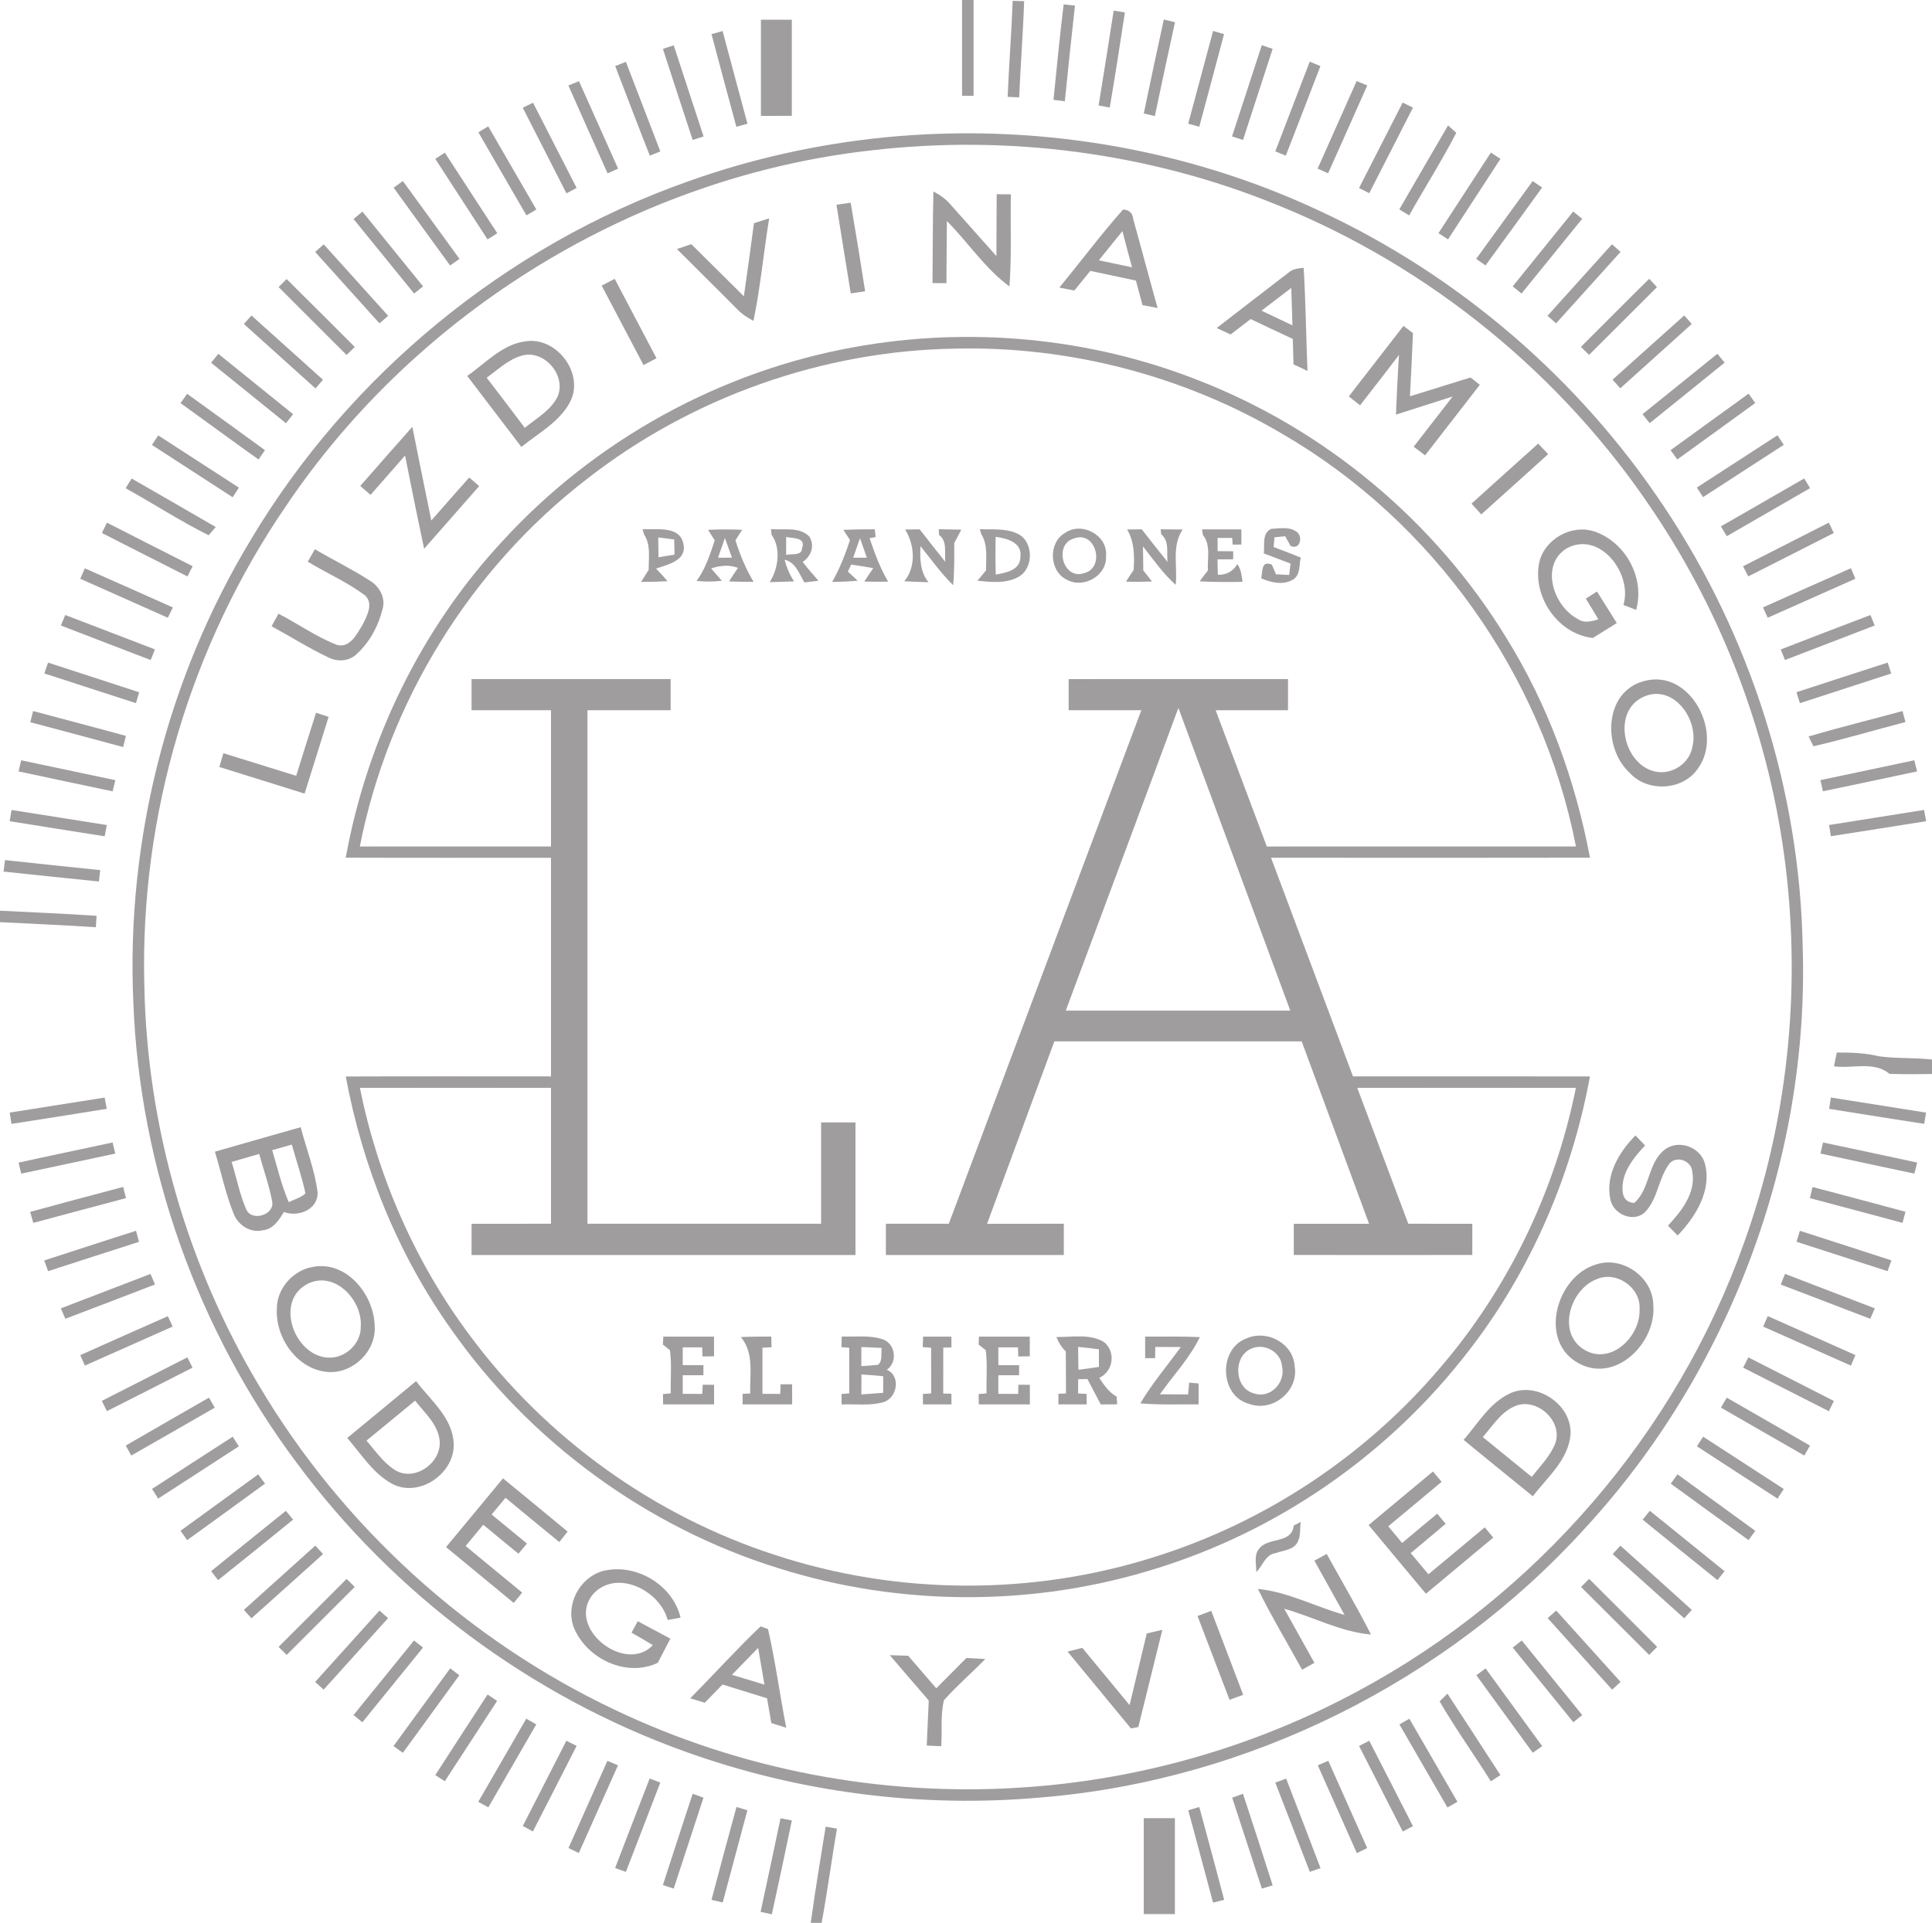 <?xml version="1.0" encoding="UTF-8" ?>
<!DOCTYPE svg PUBLIC "-//W3C//DTD SVG 1.1//EN" "http://www.w3.org/Graphics/SVG/1.1/DTD/svg11.dtd">
<svg width="447pt" height="445pt" viewBox="0 0 447 445" version="1.1" xmlns="http://www.w3.org/2000/svg">
<g id="#9f9d9dff">
<path fill="#9f9d9d" opacity="1.00" d=" M 222.59 0.00 L 225.25 0.00 C 225.25 7.39 225.25 14.78 225.25 22.17 C 224.59 22.17 223.25 22.16 222.59 22.16 C 222.59 14.77 222.59 7.39 222.59 0.00 Z" />
<path fill="#9f9d9d" opacity="1.00" d=" M 234.30 0.19 C 234.97 0.21 236.29 0.25 236.95 0.27 C 236.70 7.70 236.11 15.11 235.80 22.54 C 235.13 22.51 233.80 22.44 233.14 22.41 C 233.44 15.00 234.03 7.60 234.30 0.19 Z" />
<path fill="#9f9d9d" opacity="1.00" d=" M 246.09 1.01 C 246.75 1.08 248.05 1.23 248.71 1.30 C 247.88 8.67 247.11 16.05 246.37 23.43 C 245.49 23.32 244.62 23.22 243.74 23.11 C 244.49 15.74 245.20 8.37 246.09 1.01 Z" />
<path fill="#9f9d9d" opacity="1.00" d=" M 257.67 2.45 C 258.32 2.56 259.62 2.78 260.26 2.89 C 259.13 10.23 258.01 17.57 256.76 24.89 C 256.11 24.77 254.83 24.53 254.18 24.41 C 255.38 17.09 256.53 9.77 257.67 2.45 Z" />
<path fill="#9f9d9d" opacity="1.00" d=" M 176.05 4.56 C 178.43 4.56 180.82 4.56 183.20 4.56 C 183.21 11.98 183.21 19.40 183.20 26.81 C 180.81 26.81 178.43 26.82 176.05 26.82 C 176.05 19.40 176.05 11.98 176.05 4.56 Z" />
<path fill="#9f9d9d" opacity="1.00" d=" M 269.27 4.52 C 269.91 4.68 271.20 4.99 271.85 5.14 C 270.25 12.37 268.74 19.62 267.19 26.86 C 266.55 26.71 265.27 26.41 264.63 26.26 C 266.15 19.01 267.67 11.76 269.27 4.52 Z" />
<path fill="#9f9d9d" opacity="1.00" d=" M 164.62 7.91 C 165.48 7.67 166.33 7.42 167.18 7.18 C 169.10 14.33 171.00 21.49 172.94 28.63 C 172.30 28.81 171.01 29.16 170.37 29.34 C 168.43 22.20 166.52 15.06 164.62 7.91 Z" />
<path fill="#9f9d9d" opacity="1.00" d=" M 280.67 7.16 C 281.31 7.35 282.57 7.72 283.20 7.90 C 281.33 15.05 279.37 22.18 277.47 29.33 C 276.83 29.16 275.55 28.81 274.91 28.63 C 276.84 21.48 278.75 14.32 280.67 7.16 Z" />
<path fill="#9f9d9d" opacity="1.00" d=" M 153.38 11.32 C 154.01 11.11 155.26 10.70 155.88 10.49 C 158.19 17.51 160.46 24.55 162.78 31.57 C 162.15 31.78 160.89 32.19 160.26 32.39 C 157.94 25.37 155.66 18.34 153.38 11.32 Z" />
<path fill="#9f9d9d" opacity="1.00" d=" M 285.05 31.57 C 287.37 24.54 289.63 17.49 291.94 10.46 C 292.57 10.67 293.82 11.10 294.45 11.31 C 292.18 18.34 289.88 25.36 287.59 32.39 C 286.95 32.18 285.69 31.77 285.05 31.57 Z" />
<path fill="#9f9d9d" opacity="1.00" d=" M 142.34 15.29 C 142.96 15.05 144.19 14.56 144.81 14.31 C 147.47 21.22 150.11 28.14 152.78 35.04 C 151.97 35.37 151.16 35.69 150.35 36.02 C 147.63 29.13 145.00 22.20 142.34 15.29 Z" />
<path fill="#9f9d9d" opacity="1.00" d=" M 303.03 14.27 C 303.65 14.53 304.88 15.04 305.50 15.29 C 302.83 22.20 300.20 29.12 297.49 36.02 C 296.68 35.69 295.87 35.36 295.06 35.03 C 297.73 28.11 300.37 21.19 303.03 14.27 Z" />
<path fill="#9f9d9d" opacity="1.00" d=" M 131.51 19.79 C 132.12 19.53 133.34 19.03 133.95 18.78 C 136.98 25.52 139.98 32.28 143.01 39.03 C 142.19 39.39 141.38 39.75 140.57 40.11 C 137.54 33.34 134.50 26.57 131.51 19.79 Z" />
<path fill="#9f9d9d" opacity="1.00" d=" M 313.88 18.76 C 314.50 19.01 315.72 19.52 316.34 19.77 C 313.35 26.56 310.29 33.32 307.28 40.10 C 306.47 39.74 305.66 39.38 304.86 39.02 C 307.86 32.26 310.88 25.51 313.88 18.76 Z" />
<path fill="#9f9d9d" opacity="1.00" d=" M 120.95 24.92 C 121.74 24.54 122.53 24.16 123.33 23.78 C 126.68 30.35 130.06 36.91 133.41 43.49 C 132.62 43.90 131.84 44.32 131.05 44.74 C 127.67 38.14 124.32 31.53 120.95 24.92 Z" />
<path fill="#9f9d9d" opacity="1.00" d=" M 324.53 23.74 C 325.12 24.04 326.32 24.62 326.91 24.91 C 323.53 31.51 320.18 38.11 316.80 44.71 C 316.21 44.41 315.03 43.81 314.44 43.51 C 317.79 36.91 321.15 30.33 324.53 23.74 Z" />
<path fill="#9f9d9d" opacity="1.00" d=" M 110.68 30.61 C 111.25 30.27 112.39 29.59 112.96 29.25 C 116.67 35.66 120.38 42.07 124.09 48.48 C 123.52 48.83 122.37 49.51 121.80 49.85 C 118.10 43.44 114.37 37.04 110.68 30.61 Z" />
<path fill="#9f9d9d" opacity="1.00" d=" M 323.76 48.45 C 327.52 41.98 331.25 35.49 335.03 29.03 C 335.51 29.46 336.47 30.31 336.94 30.74 C 333.57 37.24 329.62 43.45 326.03 49.85 C 325.46 49.50 324.33 48.80 323.76 48.45 Z" />
<path fill="#9f9d9d" opacity="1.00" d=" M 204.59 31.80 C 238.89 28.40 274.10 34.15 305.33 48.81 C 337.47 63.71 365.31 87.66 384.92 117.15 C 405.00 147.15 416.40 182.93 417.08 219.05 C 418.65 268.23 400.03 317.54 366.71 353.69 C 334.52 389.17 288.74 412.05 240.95 415.97 C 213.11 418.50 184.73 414.82 158.43 405.33 C 122.77 392.53 91.11 368.91 68.58 338.45 C 45.71 307.80 32.30 270.18 30.85 231.94 C 29.16 194.65 38.70 156.93 57.99 124.97 C 80.78 86.75 117.15 56.84 159.12 42.01 C 173.78 36.75 189.10 33.36 204.59 31.80 M 201.50 34.81 C 147.25 40.89 96.61 71.89 66.15 117.13 C 44.03 149.45 32.37 188.79 33.39 227.95 C 33.99 260.55 43.30 292.94 60.07 320.90 C 79.28 353.21 108.27 379.62 142.25 395.70 C 171.30 409.57 203.95 415.79 236.06 413.70 C 263.35 412.00 290.25 404.32 314.30 391.30 C 355.44 369.23 387.96 331.57 403.54 287.54 C 413.50 259.84 416.69 229.81 413.14 200.61 C 409.60 171.32 399.02 142.92 382.58 118.43 C 361.54 86.82 330.85 61.73 295.64 47.49 C 266.01 35.35 233.28 31.09 201.50 34.81 Z" />
<path fill="#9f9d9d" opacity="1.00" d=" M 100.71 36.77 C 101.26 36.41 102.37 35.69 102.92 35.33 C 106.97 41.54 111.00 47.77 115.05 53.98 C 114.49 54.33 113.36 55.04 112.80 55.40 C 108.78 49.19 104.73 42.99 100.71 36.77 Z" />
<path fill="#9f9d9d" opacity="1.00" d=" M 332.81 53.96 C 336.85 47.74 340.89 41.53 344.94 35.31 C 345.49 35.68 346.60 36.41 347.15 36.77 C 343.10 42.98 339.06 49.19 335.02 55.40 C 334.47 55.04 333.37 54.32 332.81 53.96 Z" />
<path fill="#9f9d9d" opacity="1.00" d=" M 91.08 43.44 C 91.61 43.06 92.67 42.29 93.21 41.90 C 97.56 47.91 101.96 53.89 106.31 59.91 C 105.76 60.29 104.68 61.06 104.14 61.44 C 99.79 55.44 95.41 49.46 91.08 43.44 Z" />
<path fill="#9f9d9d" opacity="1.00" d=" M 354.61 41.91 C 355.33 42.40 356.06 42.90 356.79 43.40 C 352.46 49.43 348.07 55.42 343.70 61.43 C 343.16 61.05 342.08 60.29 341.54 59.91 C 345.88 53.89 350.26 47.91 354.61 41.91 Z" />
<path fill="#9f9d9d" opacity="1.00" d=" M 215.96 44.32 C 217.40 45.07 218.77 45.99 219.83 47.24 C 223.41 51.24 226.97 55.27 230.54 59.27 C 230.54 54.49 230.58 49.72 230.60 44.95 C 231.42 44.96 233.06 44.97 233.88 44.98 C 233.74 52.08 234.09 59.20 233.55 66.28 C 227.89 62.13 223.98 56.09 219.07 51.14 C 219.03 55.94 218.99 60.74 218.97 65.53 C 218.16 65.53 216.55 65.51 215.75 65.51 C 215.82 58.44 215.79 51.38 215.96 44.32 Z" />
<path fill="#9f9d9d" opacity="1.00" d=" M 193.53 47.38 C 194.63 47.22 195.73 47.07 196.82 46.92 C 197.99 53.74 199.10 60.57 200.16 67.41 C 199.33 67.53 197.67 67.78 196.84 67.90 C 195.74 61.06 194.61 54.22 193.53 47.38 Z" />
<path fill="#9f9d9d" opacity="1.00" d=" M 81.80 50.69 C 82.49 50.11 83.17 49.54 83.85 48.97 C 88.53 54.74 93.21 60.51 97.88 66.28 C 97.37 66.70 96.33 67.52 95.81 67.93 C 91.15 62.18 86.47 56.44 81.80 50.69 Z" />
<path fill="#9f9d9d" opacity="1.00" d=" M 245.10 66.56 C 250.03 60.56 254.69 54.30 259.84 48.49 C 261.28 48.56 262.06 49.31 262.20 50.76 C 264.11 57.59 265.91 64.44 267.83 71.27 C 266.96 71.10 265.21 70.78 264.34 70.62 C 263.83 68.73 263.31 66.83 262.81 64.93 C 259.29 64.18 255.77 63.45 252.26 62.69 C 251.02 64.20 249.79 65.71 248.57 67.23 C 247.41 67.01 246.25 66.78 245.10 66.56 M 254.23 60.24 C 256.79 60.79 259.35 61.32 261.92 61.87 C 261.15 59.08 260.41 56.28 259.69 53.48 C 257.87 55.74 256.05 57.99 254.23 60.24 Z" />
<path fill="#9f9d9d" opacity="1.00" d=" M 349.99 66.27 C 354.65 60.49 359.33 54.73 363.99 48.95 C 364.51 49.37 365.54 50.22 366.06 50.64 C 361.38 56.41 356.70 62.17 352.03 67.93 C 351.34 67.38 350.66 66.82 349.99 66.27 Z" />
<path fill="#9f9d9d" opacity="1.00" d=" M 174.44 51.65 C 175.32 51.37 177.08 50.81 177.96 50.53 C 176.67 58.43 175.95 66.42 174.33 74.25 C 172.93 73.54 171.61 72.66 170.53 71.52 C 165.92 66.86 161.24 62.28 156.62 57.63 C 157.45 57.35 159.12 56.79 159.95 56.51 C 164.01 60.53 168.06 64.55 172.11 68.57 C 172.92 62.94 173.69 57.29 174.44 51.65 Z" />
<path fill="#9f9d9d" opacity="1.00" d=" M 72.92 58.31 C 73.42 57.87 74.41 56.99 74.90 56.55 C 79.87 62.06 84.84 67.58 89.81 73.09 C 89.30 73.53 88.30 74.40 87.80 74.83 C 82.85 69.31 77.86 63.84 72.92 58.31 Z" />
<path fill="#9f9d9d" opacity="1.00" d=" M 358.04 73.08 C 363.02 67.58 367.97 62.04 372.95 56.54 C 373.45 56.98 374.44 57.86 374.94 58.29 C 369.96 63.80 365.00 69.32 360.03 74.83 C 359.53 74.39 358.54 73.52 358.04 73.08 Z" />
<path fill="#9f9d9d" opacity="1.00" d=" M 298.09 63.12 C 299.05 62.21 300.37 62.13 301.62 61.97 C 302.10 69.92 302.18 77.89 302.51 85.84 C 301.70 85.46 300.08 84.70 299.27 84.32 C 299.21 82.36 299.16 80.40 299.11 78.44 C 295.85 76.92 292.60 75.39 289.36 73.84 C 287.81 75.03 286.26 76.22 284.71 77.41 C 283.64 76.91 282.57 76.41 281.51 75.91 C 287.04 71.65 292.54 67.35 298.09 63.12 M 291.86 71.90 C 294.25 73.03 296.64 74.16 299.03 75.30 C 298.93 72.41 298.84 69.52 298.76 66.63 C 296.46 68.39 294.16 70.14 291.86 71.90 Z" />
<path fill="#9f9d9d" opacity="1.00" d=" M 64.46 66.43 C 64.92 65.97 65.86 65.05 66.32 64.58 C 71.60 69.80 76.83 75.06 82.08 80.30 C 81.45 80.91 80.82 81.53 80.19 82.15 C 74.95 76.91 69.68 71.69 64.46 66.43 Z" />
<path fill="#9f9d9d" opacity="1.00" d=" M 139.21 66.10 C 140.21 65.58 141.21 65.05 142.22 64.53 C 145.44 70.65 148.66 76.78 151.89 82.91 C 150.89 83.43 149.89 83.96 148.89 84.48 C 145.67 78.35 142.44 72.23 139.21 66.10 Z" />
<path fill="#9f9d9d" opacity="1.00" d=" M 365.77 80.28 C 371.04 75.03 376.27 69.74 381.57 64.52 C 382.02 65.01 382.92 65.97 383.37 66.45 C 378.13 71.68 372.90 76.91 367.66 82.13 C 367.02 81.51 366.39 80.89 365.77 80.28 Z" />
<path fill="#9f9d9d" opacity="1.00" d=" M 373.10 87.86 C 378.63 82.92 384.14 77.94 389.67 73.01 C 390.11 73.50 390.98 74.48 391.42 74.97 C 385.90 79.94 380.38 84.90 374.87 89.87 C 374.43 89.36 373.54 88.36 373.10 87.86 Z" />
<path fill="#9f9d9d" opacity="1.00" d=" M 56.43 74.98 C 56.87 74.48 57.74 73.50 58.18 73.01 C 63.69 77.98 69.22 82.93 74.73 87.89 C 74.29 88.39 73.43 89.39 72.99 89.89 C 67.48 84.91 61.94 79.96 56.43 74.98 Z" />
<path fill="#9f9d9d" opacity="1.00" d=" M 324.72 75.42 C 325.45 75.97 326.18 76.53 326.91 77.09 C 326.71 81.96 326.49 86.84 326.21 91.71 C 330.88 90.26 335.55 88.83 340.22 87.36 C 340.76 87.79 341.84 88.63 342.38 89.06 C 338.17 94.51 333.95 99.94 329.72 105.38 C 328.84 104.71 327.96 104.05 327.08 103.38 C 330.08 99.50 333.09 95.63 336.10 91.76 C 331.73 93.17 327.35 94.54 322.98 95.95 C 323.16 91.35 323.38 86.74 323.68 82.15 C 320.71 86.05 317.69 89.93 314.67 93.80 C 313.80 93.11 312.93 92.42 312.07 91.74 C 316.28 86.30 320.50 80.86 324.72 75.42 Z" />
<path fill="#9f9d9d" opacity="1.00" d=" M 197.92 80.28 C 224.29 75.55 251.99 78.10 276.95 87.89 C 306.45 99.28 332.01 120.59 348.50 147.59 C 358.15 163.12 364.48 180.56 367.87 198.49 C 343.27 198.54 318.67 198.52 294.07 198.50 C 300.39 215.37 306.70 232.24 313.03 249.10 C 331.31 249.11 349.59 249.08 367.86 249.12 C 363.45 273.09 353.30 296.06 337.92 315.01 C 320.00 337.38 295.35 354.28 268.00 362.84 C 239.58 371.88 208.39 371.89 179.97 362.88 C 149.59 353.40 122.56 333.62 104.32 307.54 C 92.00 290.19 83.89 270.02 80.00 249.13 C 95.82 249.07 111.65 249.11 127.48 249.11 C 127.48 232.24 127.47 215.38 127.48 198.51 C 111.65 198.51 95.82 198.55 79.99 198.49 C 84.93 171.32 97.43 145.50 116.25 125.24 C 137.60 101.88 166.76 85.80 197.92 80.28 M 135.85 110.81 C 108.81 131.61 89.83 162.44 83.25 195.90 C 97.99 195.89 112.74 195.90 127.48 195.89 C 127.48 185.38 127.48 174.87 127.48 164.37 C 121.36 164.37 115.23 164.37 109.10 164.37 C 109.10 161.96 109.10 159.56 109.10 157.15 C 124.46 157.15 139.81 157.15 155.16 157.15 C 155.16 159.55 155.16 161.96 155.16 164.37 C 148.75 164.37 142.33 164.37 135.92 164.37 C 135.93 203.98 135.92 243.60 135.92 283.21 C 153.94 283.21 171.96 283.21 189.98 283.21 C 189.98 275.39 189.98 267.57 189.98 259.76 C 192.63 259.76 195.28 259.76 197.93 259.76 C 197.93 269.99 197.93 280.21 197.93 290.44 C 168.32 290.44 138.71 290.45 109.10 290.44 C 109.10 288.03 109.10 285.62 109.11 283.22 C 115.23 283.21 121.35 283.21 127.48 283.21 C 127.48 272.73 127.48 262.24 127.48 251.75 C 112.74 251.76 98.00 251.77 83.26 251.75 C 87.44 272.45 96.11 292.25 108.78 309.16 C 126.30 332.79 151.30 350.78 179.29 359.85 C 207.57 369.17 238.77 369.33 267.15 360.31 C 292.54 352.35 315.60 337.13 332.89 316.90 C 348.88 298.41 359.80 275.70 364.61 251.75 C 347.75 251.76 330.88 251.77 314.02 251.75 C 317.95 262.24 321.88 272.73 325.83 283.21 C 330.76 283.21 335.70 283.21 340.64 283.22 C 340.64 285.62 340.64 288.03 340.64 290.43 C 326.87 290.45 313.11 290.45 299.34 290.43 C 299.34 288.03 299.34 285.62 299.34 283.22 C 305.15 283.21 310.95 283.21 316.76 283.22 C 311.58 269.14 306.38 255.07 301.17 241.00 C 282.09 241.00 263.02 241.00 243.94 241.00 C 238.74 255.07 233.55 269.14 228.37 283.22 C 234.29 283.21 240.21 283.21 246.13 283.21 C 246.13 285.62 246.13 288.03 246.13 290.44 C 232.40 290.44 218.68 290.44 204.96 290.44 C 204.95 288.03 204.95 285.62 204.96 283.21 C 209.81 283.21 214.66 283.21 219.52 283.21 C 234.36 243.59 249.23 203.98 264.07 164.36 C 258.46 164.37 252.86 164.37 247.25 164.36 C 247.25 161.96 247.25 159.56 247.25 157.16 C 264.17 157.14 281.08 157.15 298.00 157.15 C 298.00 159.55 298.00 161.96 298.00 164.37 C 292.42 164.36 286.84 164.37 281.26 164.36 C 285.20 174.88 289.15 185.39 293.10 195.90 C 316.94 195.88 340.78 195.90 364.62 195.89 C 356.93 156.29 331.56 120.63 296.67 100.40 C 273.95 86.98 247.46 80.06 221.09 80.68 C 190.41 81.14 160.02 91.93 135.85 110.81 M 272.64 163.83 C 264.00 187.20 255.27 210.53 246.58 233.88 C 263.90 233.88 281.21 233.89 298.53 233.88 C 289.90 210.53 281.27 187.18 272.64 163.83 Z" />
<path fill="#9f9d9d" opacity="1.00" d=" M 108.10 87.00 C 112.45 83.99 116.39 79.47 121.94 78.95 C 128.97 78.12 135.21 86.54 131.93 92.95 C 129.51 97.64 124.59 100.21 120.63 103.43 C 116.43 97.97 112.29 92.46 108.10 87.00 M 112.60 87.41 C 115.54 91.27 118.50 95.12 121.42 99.01 C 124.08 96.83 127.35 95.04 128.97 91.87 C 131.14 87.05 126.11 81.01 120.98 82.23 C 117.73 83.06 115.26 85.50 112.60 87.41 Z" />
<path fill="#9f9d9d" opacity="1.00" d=" M 50.52 81.89 C 56.29 86.54 62.04 91.21 67.81 95.86 C 67.40 96.38 66.58 97.43 66.17 97.95 C 60.39 93.28 54.62 88.61 48.84 83.95 C 49.26 83.43 50.10 82.41 50.52 81.89 Z" />
<path fill="#9f9d9d" opacity="1.00" d=" M 380.03 95.85 C 385.80 91.19 391.56 86.53 397.34 81.88 C 397.76 82.39 398.60 83.41 399.02 83.92 C 393.24 88.59 387.47 93.28 381.68 97.93 C 381.13 97.24 380.57 96.54 380.03 95.85 Z" />
<path fill="#9f9d9d" opacity="1.00" d=" M 41.77 93.29 C 42.28 92.57 42.79 91.85 43.30 91.14 C 49.31 95.47 55.30 99.83 61.30 104.18 C 60.93 104.72 60.19 105.80 59.82 106.34 C 53.77 102.03 47.79 97.64 41.77 93.29 Z" />
<path fill="#9f9d9d" opacity="1.00" d=" M 404.57 91.11 C 405.07 91.83 405.58 92.55 406.10 93.27 C 400.09 97.62 394.09 102.00 388.07 106.33 C 387.68 105.79 386.91 104.71 386.52 104.18 C 392.54 99.83 398.53 95.44 404.57 91.11 Z" />
<path fill="#9f9d9d" opacity="1.00" d=" M 83.36 112.46 C 87.36 107.90 91.36 103.32 95.40 98.78 C 96.86 106.01 98.30 113.24 99.79 120.46 C 102.70 117.13 105.63 113.82 108.56 110.51 C 109.33 111.17 110.09 111.84 110.86 112.50 C 106.63 117.34 102.38 122.18 98.13 127.00 C 96.60 119.82 95.13 112.62 93.72 105.42 C 91.05 108.45 88.40 111.49 85.73 114.53 C 84.94 113.84 84.15 113.15 83.36 112.46 Z" />
<path fill="#9f9d9d" opacity="1.00" d=" M 35.15 102.97 C 35.64 102.24 36.13 101.50 36.62 100.77 C 42.84 104.79 49.05 108.82 55.27 112.85 C 54.91 113.41 54.19 114.53 53.83 115.08 C 47.60 111.06 41.37 107.01 35.15 102.97 Z" />
<path fill="#9f9d9d" opacity="1.00" d=" M 392.59 112.83 C 398.81 108.80 405.03 104.76 411.25 100.74 C 411.61 101.29 412.34 102.40 412.70 102.95 C 406.48 106.99 400.25 111.02 394.03 115.05 C 393.67 114.50 392.95 113.38 392.59 112.83 Z" />
<path fill="#9f9d9d" opacity="1.00" d=" M 340.46 116.55 C 345.60 111.92 350.73 107.28 355.88 102.67 C 356.65 103.48 357.42 104.29 358.19 105.10 C 353.05 109.77 347.87 114.40 342.71 119.05 C 342.14 118.43 341.02 117.17 340.46 116.55 Z" />
<path fill="#9f9d9d" opacity="1.00" d=" M 30.45 110.74 C 36.94 114.48 43.44 118.19 49.91 121.97 C 49.50 122.44 48.68 123.39 48.27 123.87 C 41.69 120.59 35.50 116.55 29.07 112.99 C 29.42 112.43 30.11 111.30 30.45 110.74 Z" />
<path fill="#9f9d9d" opacity="1.00" d=" M 398.16 121.82 C 404.58 118.13 411.00 114.41 417.43 110.73 C 417.77 111.29 418.45 112.41 418.79 112.97 C 412.37 116.69 405.94 120.38 399.52 124.09 C 399.18 123.52 398.50 122.39 398.16 121.82 Z" />
<path fill="#9f9d9d" opacity="1.00" d=" M 23.58 123.35 C 23.87 122.75 24.45 121.56 24.74 120.96 C 31.34 124.34 37.96 127.68 44.57 131.04 C 44.27 131.63 43.67 132.81 43.37 133.40 C 36.76 130.08 30.17 126.70 23.58 123.35 Z" />
<path fill="#9f9d9d" opacity="1.00" d=" M 403.28 131.05 C 409.89 127.67 416.51 124.32 423.13 120.95 C 423.51 121.75 423.89 122.55 424.28 123.35 C 417.68 126.69 411.10 130.06 404.50 133.39 C 404.20 132.81 403.59 131.63 403.28 131.05 Z" />
<path fill="#9f9d9d" opacity="1.00" d=" M 148.67 122.47 C 151.87 122.67 157.24 121.54 158.11 125.85 C 158.99 129.78 154.47 130.62 151.79 131.59 C 152.70 132.53 153.59 133.50 154.45 134.50 C 152.42 134.62 150.38 134.67 148.34 134.66 C 148.91 133.72 149.49 132.79 150.09 131.87 C 150.04 129.11 150.64 126.10 149.00 123.66 C 148.92 123.36 148.75 122.77 148.67 122.47 M 152.29 124.38 C 152.30 125.91 152.32 127.44 152.35 128.97 C 153.59 128.77 154.83 128.57 156.07 128.35 C 156.05 127.47 156.01 125.72 155.99 124.84 C 154.76 124.67 153.52 124.52 152.29 124.38 Z" />
<path fill="#9f9d9d" opacity="1.00" d=" M 226.69 122.47 C 229.58 122.59 232.66 122.22 235.36 123.48 C 239.21 125.23 239.24 131.60 235.56 133.55 C 232.69 135.10 229.27 134.72 226.15 134.39 C 226.81 133.59 227.48 132.79 228.15 131.99 C 228.08 129.19 228.63 126.15 227.05 123.65 C 226.96 123.35 226.78 122.76 226.69 122.47 M 230.37 124.24 C 230.29 127.15 230.29 130.07 230.39 132.98 C 232.75 132.54 236.03 132.00 236.09 128.92 C 236.54 125.51 232.97 124.58 230.37 124.24 Z" />
<path fill="#9f9d9d" opacity="1.00" d=" M 163.83 122.62 C 166.45 122.49 169.08 122.50 171.71 122.61 C 171.32 123.22 170.54 124.43 170.16 125.03 C 171.20 128.38 172.54 131.63 174.35 134.65 C 172.45 134.65 170.56 134.63 168.67 134.56 C 169.35 133.50 170.03 132.46 170.74 131.42 C 168.69 130.62 166.56 130.89 164.53 131.55 C 165.35 132.50 166.18 133.45 167.01 134.40 C 165.07 134.65 163.11 134.63 161.17 134.45 C 163.23 131.64 164.28 128.31 165.37 125.05 C 164.99 124.44 164.22 123.23 163.83 122.62 M 166.13 129.07 C 166.93 129.07 168.54 129.06 169.35 129.06 C 168.80 127.54 168.26 126.03 167.72 124.51 C 167.19 126.03 166.66 127.55 166.13 129.07 Z" />
<path fill="#9f9d9d" opacity="1.00" d=" M 178.38 122.45 C 181.31 122.73 184.94 121.83 187.24 124.16 C 188.59 126.29 187.68 128.70 185.72 130.06 C 186.86 131.56 188.12 132.98 189.37 134.40 C 188.55 134.50 186.92 134.70 186.11 134.79 C 184.89 132.77 184.12 130.16 181.54 129.52 C 181.97 131.32 182.70 132.99 183.72 134.54 C 181.84 134.62 179.96 134.67 178.09 134.72 C 180.07 131.59 180.76 126.89 178.51 123.76 L 178.38 122.45 M 181.89 124.29 C 181.89 125.33 181.89 127.41 181.89 128.45 C 183.11 128.03 185.55 128.76 185.57 126.85 C 186.54 124.35 183.44 124.58 181.89 124.29 Z" />
<path fill="#9f9d9d" opacity="1.00" d=" M 195.13 122.63 C 197.54 122.52 199.97 122.50 202.39 122.49 L 202.60 124.27 C 202.25 124.35 201.55 124.49 201.20 124.56 C 202.36 128.02 203.63 131.46 205.48 134.61 C 203.64 134.64 201.81 134.64 199.98 134.59 C 200.65 133.54 201.33 132.51 202.04 131.49 C 200.34 131.18 198.65 130.88 196.94 130.66 C 196.75 131.06 196.37 131.86 196.17 132.27 C 196.74 132.80 197.87 133.86 198.44 134.39 C 196.48 134.57 194.51 134.65 192.54 134.67 C 194.28 131.60 195.57 128.33 196.66 124.98 C 196.27 124.39 195.51 123.22 195.13 122.63 M 197.39 129.06 C 198.44 129.06 199.50 129.06 200.56 129.07 C 200.03 127.56 199.51 126.06 198.98 124.55 C 198.45 126.05 197.92 127.56 197.39 129.06 Z" />
<path fill="#9f9d9d" opacity="1.00" d=" M 209.41 122.55 C 210.25 122.54 211.94 122.51 212.78 122.50 C 214.75 125.02 216.71 127.54 218.72 130.03 C 218.46 127.93 219.26 125.28 217.27 123.80 L 217.19 122.48 C 218.93 122.50 220.66 122.53 222.41 122.58 C 221.88 123.62 221.33 124.65 220.78 125.69 C 220.79 128.93 220.83 132.18 220.53 135.42 C 217.70 132.68 215.44 129.43 212.96 126.39 C 212.84 129.32 212.85 132.36 214.83 134.74 C 212.95 134.68 211.09 134.62 209.22 134.52 C 212.00 131.22 211.64 126.05 209.41 122.55 Z" />
<path fill="#9f9d9d" opacity="1.00" d=" M 246.42 123.32 C 250.31 120.63 256.35 123.86 255.90 128.68 C 256.16 133.23 250.69 136.32 246.81 134.15 C 242.72 132.18 242.48 125.58 246.42 123.32 M 248.53 124.60 C 243.70 125.92 245.90 134.33 250.84 132.64 C 255.78 131.40 253.60 122.73 248.53 124.60 Z" />
<path fill="#9f9d9d" opacity="1.00" d=" M 260.78 122.54 C 261.63 122.53 263.31 122.51 264.16 122.50 C 266.14 125.02 268.10 127.55 270.13 130.04 C 269.89 127.87 270.59 125.24 268.66 123.65 L 268.54 122.49 C 270.23 122.50 271.93 122.52 273.63 122.55 C 271.03 126.34 272.48 131.09 272.02 135.35 C 269.11 132.74 266.84 129.52 264.45 126.45 C 264.47 128.31 264.49 130.16 264.52 132.02 C 265.20 132.85 265.87 133.71 266.53 134.57 C 264.52 134.65 262.52 134.67 260.52 134.62 C 261.08 133.70 261.67 132.80 262.28 131.91 C 262.50 128.69 262.48 125.40 260.78 122.54 Z" />
<path fill="#9f9d9d" opacity="1.00" d=" M 278.10 122.52 C 281.13 122.51 284.17 122.51 287.20 122.51 C 287.21 123.39 287.22 125.14 287.22 126.02 C 286.71 126.02 285.69 126.03 285.18 126.03 L 285.10 124.49 C 284.25 124.49 282.56 124.49 281.71 124.49 C 281.71 125.26 281.71 126.79 281.71 127.56 C 282.91 127.56 284.12 127.57 285.33 127.58 C 285.32 128.04 285.32 128.98 285.31 129.44 C 284.10 129.44 282.89 129.45 281.69 129.45 C 281.71 130.35 281.75 132.13 281.77 133.02 C 283.77 133.07 285.27 132.24 286.28 130.55 C 287.16 131.75 287.28 133.23 287.48 134.65 C 284.18 134.71 280.87 134.72 277.57 134.53 C 278.17 133.68 278.80 132.84 279.47 132.04 C 279.30 129.28 280.21 126.17 278.32 123.83 C 278.26 123.50 278.15 122.84 278.10 122.52 Z" />
<path fill="#9f9d9d" opacity="1.00" d=" M 292.40 128.07 C 292.66 126.09 291.90 123.49 294.10 122.39 C 295.94 122.33 298.06 121.84 299.71 122.90 C 301.51 123.64 301.08 127.42 298.60 126.35 C 298.29 125.79 297.67 124.66 297.35 124.10 C 296.73 124.16 295.49 124.28 294.87 124.34 C 294.80 125.09 294.73 125.85 294.67 126.60 C 296.77 127.39 298.86 128.20 300.95 129.03 C 300.54 130.74 300.92 133.06 299.17 134.12 C 296.89 135.50 294.09 134.82 291.80 133.85 C 292.13 132.24 291.80 129.59 294.28 130.69 C 294.51 131.25 294.98 132.36 295.21 132.91 C 296.23 132.97 297.24 133.02 298.27 133.06 C 298.38 132.18 298.49 131.31 298.59 130.43 C 296.52 129.65 294.46 128.87 292.40 128.07 Z" />
<path fill="#9f9d9d" opacity="1.00" d=" M 356.11 130.27 C 357.29 124.75 363.66 121.19 369.00 123.04 C 376.15 125.53 380.61 133.79 378.55 141.15 C 377.56 140.77 376.59 140.39 375.61 140.00 C 377.77 132.81 370.23 122.82 362.57 126.85 C 356.23 130.68 359.36 140.22 364.95 143.19 C 366.42 144.31 368.20 143.81 369.81 143.34 C 368.86 141.72 367.89 140.13 366.91 138.54 C 367.56 138.12 368.84 137.30 369.49 136.89 C 371.02 139.31 372.54 141.75 374.07 144.19 C 372.22 145.34 370.38 146.49 368.54 147.64 C 360.44 146.76 354.57 138.11 356.11 130.27 Z" />
<path fill="#9f9d9d" opacity="1.00" d=" M 71.21 129.99 C 71.62 129.27 72.44 127.83 72.85 127.11 C 77.06 129.59 81.47 131.72 85.57 134.38 C 87.80 135.70 89.28 138.38 88.51 140.97 C 87.53 144.88 85.51 148.68 82.49 151.39 C 80.72 153.12 77.94 153.21 75.82 152.07 C 71.36 149.95 67.18 147.28 62.83 144.93 C 63.36 143.96 63.90 142.99 64.43 142.03 C 69.02 144.39 73.27 147.46 78.10 149.30 C 81.00 149.91 82.54 146.79 83.80 144.75 C 84.85 142.68 86.62 139.54 84.31 137.68 C 80.24 134.66 75.53 132.62 71.21 129.99 Z" />
<path fill="#9f9d9d" opacity="1.00" d=" M 18.57 133.94 C 18.83 133.34 19.36 132.13 19.63 131.53 C 26.42 134.53 33.21 137.54 39.99 140.58 C 39.60 141.37 39.21 142.17 38.83 142.96 C 32.08 139.95 25.32 136.96 18.57 133.94 Z" />
<path fill="#9f9d9d" opacity="1.00" d=" M 407.90 140.57 C 414.67 137.52 421.46 134.50 428.25 131.50 C 428.50 132.11 429.01 133.33 429.26 133.94 C 422.51 136.96 415.74 139.95 408.99 142.96 C 408.62 142.16 408.26 141.36 407.90 140.57 Z" />
<path fill="#9f9d9d" opacity="1.00" d=" M 15.10 142.33 C 22.01 145.00 28.94 147.60 35.84 150.29 C 35.52 151.10 35.19 151.92 34.87 152.75 C 27.95 150.07 21.00 147.46 14.09 144.76 C 14.43 143.95 14.76 143.14 15.10 142.33 Z" />
<path fill="#9f9d9d" opacity="1.00" d=" M 412.01 150.30 C 418.91 147.60 425.84 144.98 432.76 142.33 C 433.01 142.94 433.50 144.16 433.74 144.76 C 426.83 147.44 419.90 150.06 412.98 152.74 C 412.65 151.92 412.33 151.11 412.01 150.30 Z" />
<path fill="#9f9d9d" opacity="1.00" d=" M 10.26 155.85 C 10.48 155.23 10.91 153.98 11.12 153.35 C 18.15 155.65 25.18 157.89 32.20 160.21 C 32.01 160.84 31.64 162.10 31.45 162.73 C 24.39 160.43 17.32 158.16 10.26 155.85 Z" />
<path fill="#9f9d9d" opacity="1.00" d=" M 415.64 160.20 C 422.67 157.87 429.72 155.63 436.75 153.34 C 436.96 153.97 437.37 155.23 437.57 155.86 C 430.53 158.16 423.48 160.43 416.44 162.73 C 416.24 162.10 415.84 160.83 415.64 160.20 Z" />
<path fill="#9f9d9d" opacity="1.00" d=" M 380.37 157.62 C 391.09 154.65 398.86 169.66 392.84 177.86 C 389.38 182.98 381.18 183.42 377.06 178.86 C 370.76 173.09 371.06 160.10 380.37 157.62 M 380.25 161.26 C 372.77 164.64 375.61 177.14 383.11 178.59 C 386.87 179.33 390.89 176.68 391.55 172.88 C 393.19 166.59 387.17 158.13 380.25 161.26 Z" />
<path fill="#9f9d9d" opacity="1.00" d=" M 7.66 164.56 C 14.83 166.45 21.99 168.36 29.13 170.30 C 28.97 170.95 28.65 172.24 28.49 172.89 C 21.34 170.95 14.17 169.05 7.01 167.14 C 7.17 166.49 7.50 165.20 7.66 164.56 Z" />
<path fill="#9f9d9d" opacity="1.00" d=" M 73.12 164.96 C 74.08 165.27 75.05 165.59 76.03 165.90 C 74.17 171.82 72.34 177.75 70.47 183.66 C 63.90 181.60 57.32 179.55 50.75 177.50 C 51.06 176.43 51.37 175.37 51.68 174.31 C 57.29 176.06 62.91 177.81 68.53 179.55 C 70.05 174.69 71.55 169.82 73.12 164.96 Z" />
<path fill="#9f9d9d" opacity="1.00" d=" M 418.45 170.43 C 425.65 168.33 432.93 166.52 440.17 164.56 C 440.35 165.19 440.70 166.47 440.87 167.10 C 433.76 168.93 426.72 171.06 419.56 172.71 C 419.28 172.14 418.72 171.00 418.45 170.43 Z" />
<path fill="#9f9d9d" opacity="1.00" d=" M 4.90 175.95 C 12.17 177.47 19.43 179.02 26.70 180.56 C 26.54 181.20 26.21 182.49 26.05 183.13 C 18.79 181.62 11.54 180.07 4.30 178.52 C 4.45 177.88 4.75 176.59 4.90 175.95 Z" />
<path fill="#9f9d9d" opacity="1.00" d=" M 421.19 180.54 C 428.42 179.00 435.66 177.50 442.90 175.95 C 443.06 176.59 443.39 177.88 443.55 178.52 C 436.29 180.07 429.03 181.62 421.76 183.12 C 421.56 182.26 421.37 181.40 421.19 180.54 Z" />
<path fill="#9f9d9d" opacity="1.00" d=" M 2.67 187.45 C 10.02 188.63 17.37 189.75 24.71 190.94 C 24.59 191.59 24.34 192.89 24.22 193.54 C 16.89 192.37 9.56 191.24 2.24 190.05 C 2.35 189.40 2.56 188.10 2.67 187.45 Z" />
<path fill="#9f9d9d" opacity="1.00" d=" M 423.19 190.93 C 430.51 189.75 437.84 188.62 445.16 187.44 C 445.28 188.09 445.52 189.40 445.64 190.05 C 438.29 191.24 430.94 192.36 423.60 193.52 C 423.50 192.88 423.29 191.58 423.19 190.93 Z" />
<path fill="#9f9d9d" opacity="1.00" d=" M 1.15 199.05 C 8.50 199.83 15.84 200.63 23.19 201.37 C 23.11 202.03 22.96 203.35 22.88 204.00 C 15.53 203.28 8.18 202.47 0.83 201.71 C 0.91 201.04 1.07 199.71 1.15 199.05 Z" />
<path fill="#9f9d9d" opacity="1.00" d=" M 0.00 210.76 C 7.45 211.15 14.90 211.43 22.34 211.95 C 22.30 212.61 22.22 213.93 22.18 214.59 C 14.79 214.09 7.39 213.79 0.00 213.41 L 0.00 210.76 Z" />
<path fill="#9f9d9d" opacity="1.00" d=" M 424.97 243.59 C 428.23 243.57 431.51 243.66 434.69 244.45 C 438.76 245.01 442.91 244.74 447.00 245.21 L 447.00 248.56 C 443.71 248.60 440.43 248.63 437.15 248.51 C 433.60 245.51 428.56 247.37 424.32 246.77 C 424.53 245.70 424.75 244.64 424.97 243.59 Z" />
<path fill="#9f9d9d" opacity="1.00" d=" M 2.25 257.48 C 9.57 256.33 16.89 255.17 24.21 254.01 C 24.33 254.66 24.57 255.96 24.70 256.61 C 17.35 257.79 10.00 258.97 2.65 260.10 C 2.51 259.22 2.38 258.35 2.25 257.48 Z" />
<path fill="#9f9d9d" opacity="1.00" d=" M 423.61 254.00 C 430.95 255.16 438.29 256.33 445.63 257.49 C 445.48 258.35 445.32 259.22 445.18 260.09 C 437.84 258.97 430.52 257.78 423.19 256.61 C 423.29 255.96 423.50 254.66 423.61 254.00 Z" />
<path fill="#9f9d9d" opacity="1.00" d=" M 49.72 266.53 C 56.34 264.65 62.95 262.73 69.57 260.86 C 70.86 265.88 72.84 270.75 73.47 275.92 C 73.65 279.94 68.97 281.75 65.68 280.48 C 64.57 282.34 63.21 284.47 60.83 284.71 C 58.00 285.42 55.13 283.58 54.09 280.97 C 52.20 276.30 51.19 271.34 49.72 266.53 M 62.98 266.17 C 64.17 270.21 65.13 274.33 66.80 278.21 C 68.10 277.56 69.60 277.20 70.68 276.18 C 69.84 272.36 68.56 268.66 67.52 264.89 C 66.00 265.32 64.49 265.75 62.98 266.17 M 53.59 268.90 C 54.73 272.54 55.44 276.34 56.96 279.87 C 58.24 282.83 63.66 281.14 62.96 277.97 C 62.26 274.26 60.95 270.69 59.97 267.05 C 57.85 267.67 55.71 268.28 53.59 268.90 Z" />
<path fill="#9f9d9d" opacity="1.00" d=" M 372.60 277.64 C 371.35 272.03 374.58 266.63 378.39 262.77 C 378.95 263.35 380.05 264.51 380.61 265.09 C 377.84 268.04 374.92 271.66 375.45 275.98 C 375.66 277.48 376.55 278.29 378.10 278.40 C 381.80 275.20 381.17 269.20 385.11 266.10 C 388.26 263.59 393.43 265.40 394.45 269.28 C 396.10 275.52 392.31 281.58 388.15 285.93 C 387.59 285.36 386.47 284.22 385.91 283.65 C 389.05 280.29 392.44 276.02 391.53 271.11 C 391.36 268.65 387.96 267.37 386.31 269.23 C 383.67 272.61 383.63 277.43 380.57 280.55 C 377.92 283.03 373.29 281.03 372.60 277.64 Z" />
<path fill="#9f9d9d" opacity="1.00" d=" M 4.30 269.06 C 11.54 267.46 18.80 265.97 26.05 264.40 C 26.20 265.04 26.52 266.33 26.67 266.97 C 19.42 268.54 12.16 270.05 4.91 271.61 C 4.76 270.97 4.45 269.70 4.30 269.06 Z" />
<path fill="#9f9d9d" opacity="1.00" d=" M 421.19 266.96 C 421.34 266.32 421.64 265.04 421.80 264.40 C 429.05 265.96 436.32 267.46 443.57 269.05 C 443.41 269.69 443.08 270.97 442.92 271.61 C 435.68 270.04 428.43 268.55 421.19 266.96 Z" />
<path fill="#9f9d9d" opacity="1.00" d=" M 6.98 280.46 C 14.15 278.50 21.32 276.57 28.50 274.69 C 28.66 275.34 28.98 276.63 29.14 277.28 C 21.98 279.17 14.84 281.09 7.70 283.01 C 7.52 282.37 7.16 281.09 6.98 280.46 Z" />
<path fill="#9f9d9d" opacity="1.00" d=" M 419.36 274.70 C 426.54 276.57 433.70 278.52 440.87 280.44 C 440.70 281.08 440.35 282.36 440.17 283.00 C 433.03 281.10 425.90 279.16 418.75 277.28 C 418.90 276.63 419.20 275.34 419.36 274.70 Z" />
<path fill="#9f9d9d" opacity="1.00" d=" M 10.23 291.70 C 17.31 289.42 24.38 287.08 31.47 284.84 C 31.64 285.48 31.99 286.75 32.17 287.39 C 25.15 289.62 18.15 291.93 11.13 294.18 C 10.83 293.35 10.53 292.53 10.23 291.70 Z" />
<path fill="#9f9d9d" opacity="1.00" d=" M 416.43 284.84 C 423.49 287.10 430.55 289.40 437.61 291.69 C 437.39 292.31 436.94 293.56 436.72 294.18 C 429.70 291.93 422.69 289.63 415.66 287.38 C 415.85 286.74 416.24 285.47 416.43 284.84 Z" />
<path fill="#9f9d9d" opacity="1.00" d=" M 369.33 292.61 C 375.41 290.62 382.46 295.59 382.51 302.02 C 383.28 310.61 373.99 320.13 365.37 315.57 C 355.79 310.54 360.02 295.34 369.33 292.61 M 369.40 296.04 C 363.23 298.42 360.16 308.49 366.54 312.36 C 372.69 316.07 379.58 309.28 379.34 303.05 C 379.69 298.01 374.04 294.02 369.40 296.04 Z" />
<path fill="#9f9d9d" opacity="1.00" d=" M 72.28 293.22 C 80.16 291.62 86.60 299.67 86.69 306.96 C 87.03 312.68 81.77 317.80 76.10 317.53 C 68.93 317.14 63.71 309.76 64.05 302.92 C 64.02 298.27 67.73 294.02 72.28 293.22 M 71.18 297.11 C 63.43 301.06 68.07 313.85 75.95 314.19 C 79.86 314.41 83.56 310.96 83.47 307.01 C 83.90 300.88 77.44 293.98 71.18 297.11 Z" />
<path fill="#9f9d9d" opacity="1.00" d=" M 14.08 302.79 C 20.99 300.13 27.90 297.47 34.82 294.82 C 35.08 295.43 35.60 296.65 35.86 297.26 C 28.95 299.92 22.04 302.57 15.12 305.20 C 14.86 304.60 14.34 303.40 14.08 302.79 Z" />
<path fill="#9f9d9d" opacity="1.00" d=" M 412.99 294.81 C 419.93 297.46 426.85 300.13 433.77 302.79 C 433.51 303.39 432.98 304.60 432.71 305.20 C 425.81 302.57 418.91 299.92 412.01 297.28 C 412.26 296.66 412.75 295.43 412.99 294.81 Z" />
<path fill="#9f9d9d" opacity="1.00" d=" M 18.57 313.61 C 25.32 310.60 32.07 307.58 38.83 304.60 C 39.21 305.39 39.58 306.20 39.95 307.00 C 33.19 310.02 26.41 313.01 19.64 316.03 C 19.37 315.43 18.84 314.21 18.57 313.61 Z" />
<path fill="#9f9d9d" opacity="1.00" d=" M 409.00 304.58 C 415.76 307.57 422.52 310.59 429.28 313.60 C 429.02 314.21 428.50 315.43 428.24 316.04 C 421.47 313.02 414.70 310.03 407.94 307.01 C 408.20 306.40 408.73 305.19 409.00 304.58 Z" />
<path fill="#9f9d9d" opacity="1.00" d=" M 153.47 309.33 C 157.38 309.33 161.29 309.33 165.20 309.33 C 165.20 310.85 165.20 312.37 165.21 313.89 C 164.31 313.90 163.42 313.91 162.53 313.92 C 162.52 313.40 162.49 312.34 162.47 311.82 C 160.97 311.82 159.46 311.82 157.96 311.82 C 157.96 313.19 157.96 314.56 157.96 315.93 C 159.55 315.93 161.15 315.93 162.75 315.94 C 162.74 316.52 162.74 317.68 162.74 318.26 C 161.14 318.26 159.55 318.27 157.96 318.27 C 157.96 319.70 157.96 321.13 157.96 322.57 C 159.47 322.57 160.98 322.58 162.49 322.59 C 162.51 322.06 162.55 321.00 162.58 320.47 C 163.23 320.47 164.55 320.48 165.21 320.48 C 165.21 321.98 165.21 323.50 165.22 325.01 C 161.29 325.01 157.35 325.01 153.42 325.01 C 153.41 324.41 153.40 323.22 153.39 322.63 C 153.84 322.59 154.74 322.50 155.19 322.46 C 155.11 319.13 155.45 315.77 155.00 312.47 C 154.60 312.14 153.78 311.49 153.37 311.16 C 153.39 310.70 153.45 309.78 153.47 309.33 Z" />
<path fill="#9f9d9d" opacity="1.00" d=" M 194.75 309.31 C 197.87 309.41 201.12 308.95 204.15 309.92 C 207.14 310.85 207.79 315.24 205.18 316.99 C 208.47 318.42 207.62 323.48 204.43 324.49 C 201.28 325.38 197.94 324.90 194.72 325.02 C 194.72 324.41 194.71 323.21 194.71 322.61 C 195.16 322.57 196.06 322.49 196.50 322.46 C 196.48 318.94 196.49 315.43 196.49 311.91 C 196.04 311.88 195.14 311.80 194.69 311.77 C 194.70 311.15 194.73 309.93 194.75 309.31 M 199.28 311.74 C 199.28 313.21 199.28 314.67 199.28 316.15 C 200.57 316.09 201.86 315.99 203.15 315.85 C 204.30 314.89 203.77 313.23 204.00 311.95 C 202.42 311.86 200.85 311.79 199.28 311.74 M 199.31 318.08 C 199.29 319.61 199.29 321.16 199.29 322.70 C 200.97 322.59 202.66 322.48 204.34 322.33 C 204.34 321.05 204.34 319.77 204.34 318.50 C 202.66 318.32 200.99 318.19 199.31 318.08 Z" />
<path fill="#9f9d9d" opacity="1.00" d=" M 213.58 309.33 C 215.76 309.33 217.94 309.33 220.13 309.33 C 220.13 309.95 220.13 311.20 220.13 311.83 C 219.66 311.84 218.71 311.86 218.24 311.87 C 218.24 315.42 218.24 318.96 218.23 322.51 C 218.71 322.52 219.65 322.54 220.12 322.55 C 220.13 323.16 220.14 324.40 220.14 325.01 C 217.94 325.01 215.74 325.01 213.54 325.01 C 213.54 324.40 213.53 323.20 213.53 322.60 C 214.01 322.57 214.96 322.51 215.44 322.48 C 215.42 318.96 215.43 315.44 215.43 311.92 C 214.94 311.88 213.97 311.78 213.48 311.74 C 213.51 311.13 213.56 309.93 213.58 309.33 Z" />
<path fill="#9f9d9d" opacity="1.00" d=" M 226.50 309.33 C 230.42 309.33 234.33 309.33 238.25 309.33 C 238.25 310.85 238.25 312.37 238.26 313.89 C 237.37 313.90 236.48 313.91 235.59 313.92 C 235.58 313.39 235.55 312.34 235.53 311.82 C 234.01 311.82 232.50 311.82 230.98 311.82 C 230.98 313.19 230.98 314.56 230.99 315.94 C 232.59 315.93 234.19 315.93 235.79 315.94 C 235.79 316.52 235.78 317.68 235.78 318.26 C 234.18 318.26 232.58 318.27 230.98 318.27 C 230.98 319.70 230.98 321.13 230.98 322.57 C 232.50 322.57 234.03 322.58 235.56 322.59 C 235.58 322.06 235.61 321.00 235.63 320.47 C 236.51 320.47 237.39 320.47 238.27 320.48 C 238.27 321.99 238.27 323.50 238.28 325.01 C 234.34 325.01 230.40 325.01 226.46 325.01 C 226.45 324.41 226.44 323.22 226.43 322.63 C 226.89 322.58 227.80 322.50 228.25 322.46 C 228.18 319.13 228.48 315.78 228.08 312.48 C 227.66 312.15 226.83 311.49 226.42 311.17 C 226.44 310.71 226.48 309.79 226.50 309.33 Z" />
<path fill="#9f9d9d" opacity="1.00" d=" M 244.41 309.42 C 248.06 309.48 252.15 308.60 255.45 310.60 C 258.21 312.88 257.60 317.35 254.33 318.88 C 255.42 320.54 256.56 322.21 258.35 323.21 C 258.38 323.66 258.45 324.55 258.48 325.00 C 257.21 325.00 255.94 325.01 254.68 325.02 C 253.65 323.06 252.61 321.10 251.59 319.14 C 251.05 319.15 249.98 319.17 249.45 319.18 C 249.44 320.28 249.44 321.38 249.43 322.48 C 249.93 322.51 250.91 322.56 251.40 322.59 C 251.40 323.19 251.41 324.40 251.41 325.01 C 249.23 325.01 247.05 325.01 244.88 325.01 C 244.88 324.40 244.89 323.18 244.89 322.56 C 245.32 322.54 246.19 322.51 246.63 322.49 C 246.61 319.24 246.63 315.99 246.59 312.74 C 245.59 311.82 244.93 310.65 244.41 309.42 M 249.44 311.70 C 249.45 313.46 249.48 315.23 249.51 317.01 C 251.09 316.81 252.68 316.58 254.26 316.34 C 254.25 315.32 254.25 313.27 254.24 312.25 C 252.64 312.04 251.04 311.86 249.44 311.70 Z" />
<path fill="#9f9d9d" opacity="1.00" d=" M 264.95 309.33 C 269.16 309.34 273.38 309.25 277.60 309.44 C 275.25 314.32 271.45 318.28 268.36 322.68 C 270.54 322.68 272.71 322.69 274.89 322.71 C 274.95 322.03 275.07 320.66 275.13 319.98 C 275.68 320.03 276.77 320.12 277.32 320.17 C 277.31 321.78 277.31 323.39 277.31 325.01 C 272.81 324.98 268.31 325.15 263.83 324.78 C 266.56 320.16 270.07 316.07 273.20 311.73 C 271.23 311.72 269.26 311.72 267.29 311.72 C 267.28 312.37 267.27 313.67 267.26 314.31 C 266.68 314.31 265.53 314.31 264.95 314.32 C 264.94 312.65 264.94 310.99 264.95 309.33 Z" />
<path fill="#9f9d9d" opacity="1.00" d=" M 288.49 309.71 C 293.17 307.68 299.20 310.88 299.53 316.13 C 300.58 321.82 294.53 326.87 289.09 324.92 C 282.13 323.18 281.78 312.06 288.49 309.71 M 289.39 312.16 C 285.17 314.09 285.62 321.39 290.22 322.50 C 293.94 323.74 297.50 319.89 296.63 316.25 C 296.40 312.83 292.44 310.69 289.39 312.16 Z" />
<path fill="#9f9d9d" opacity="1.00" d=" M 171.40 309.43 C 173.74 309.33 176.09 309.32 178.44 309.31 C 178.46 309.93 178.50 311.16 178.52 311.78 C 177.99 311.81 176.94 311.87 176.41 311.89 C 176.41 315.45 176.41 319.01 176.41 322.57 C 177.78 322.57 179.15 322.58 180.53 322.59 C 180.55 322.03 180.59 320.91 180.60 320.36 C 181.27 320.36 182.60 320.37 183.27 320.37 C 183.27 321.91 183.28 323.46 183.28 325.01 C 179.46 325.01 175.64 325.01 171.82 325.01 C 171.82 324.40 171.82 323.18 171.82 322.57 C 172.26 322.55 173.14 322.51 173.58 322.49 C 173.43 318.03 174.54 313.14 171.40 309.43 Z" />
<path fill="#9f9d9d" opacity="1.00" d=" M 23.56 324.20 C 30.15 320.83 36.76 317.50 43.35 314.13 C 43.65 314.73 44.25 315.92 44.54 316.51 C 37.94 319.88 31.35 323.24 24.73 326.58 C 24.44 325.99 23.85 324.80 23.56 324.20 Z" />
<path fill="#9f9d9d" opacity="1.00" d=" M 403.30 316.51 C 403.60 315.91 404.21 314.73 404.51 314.14 C 411.10 317.51 417.71 320.84 424.29 324.22 C 424.00 324.81 423.42 326.00 423.14 326.59 C 416.52 323.24 409.91 319.87 403.30 316.51 Z" />
<path fill="#9f9d9d" opacity="1.00" d=" M 80.34 332.79 C 85.65 328.40 90.95 324.01 96.27 319.63 C 99.59 324.05 104.68 328.05 104.96 333.98 C 105.35 340.92 97.04 346.71 90.75 343.41 C 86.30 341.00 83.58 336.50 80.34 332.79 M 84.79 333.40 C 86.88 335.79 88.70 338.54 91.44 340.24 C 96.08 343.06 102.50 338.26 101.68 333.08 C 101.15 329.44 98.18 326.90 96.04 324.15 C 92.28 327.22 88.55 330.33 84.79 333.40 Z" />
<path fill="#9f9d9d" opacity="1.00" d=" M 349.31 322.49 C 355.54 319.54 363.73 325.07 363.37 331.94 C 362.90 337.84 358.00 341.85 354.65 346.28 C 349.29 341.95 343.96 337.59 338.63 333.23 C 341.94 329.46 344.61 324.70 349.31 322.49 M 350.32 325.50 C 347.16 326.93 345.29 330.06 343.07 332.58 C 346.84 335.65 350.61 338.72 354.39 341.79 C 356.36 339.31 358.67 336.98 359.86 333.99 C 361.68 328.73 355.30 323.14 350.32 325.50 Z" />
<path fill="#9f9d9d" opacity="1.00" d=" M 29.10 334.54 C 35.52 330.84 41.92 327.12 48.35 323.45 C 48.79 324.22 49.24 325.00 49.69 325.77 C 43.25 329.46 36.83 333.19 30.37 336.85 C 29.95 336.08 29.52 335.30 29.10 334.54 Z" />
<path fill="#9f9d9d" opacity="1.00" d=" M 398.17 325.76 C 398.62 324.99 399.07 324.22 399.52 323.46 C 405.95 327.14 412.36 330.85 418.77 334.55 C 418.45 335.13 417.79 336.28 417.46 336.85 C 411.02 333.17 404.60 329.46 398.17 325.76 Z" />
<path fill="#9f9d9d" opacity="1.00" d=" M 35.18 344.57 C 41.40 340.55 47.61 336.49 53.84 332.49 C 54.19 333.04 54.91 334.15 55.26 334.71 C 49.05 338.76 42.82 342.78 36.59 346.82 C 36.24 346.25 35.53 345.13 35.18 344.57 Z" />
<path fill="#9f9d9d" opacity="1.00" d=" M 392.61 334.71 C 392.97 334.15 393.69 333.04 394.05 332.49 C 400.26 336.52 406.48 340.56 412.70 344.59 C 412.34 345.14 411.62 346.26 411.26 346.82 C 405.04 342.78 398.81 338.77 392.61 334.71 Z" />
<path fill="#9f9d9d" opacity="1.00" d=" M 41.77 354.26 C 47.75 349.89 53.76 345.58 59.74 341.21 C 60.13 341.74 60.92 342.81 61.32 343.35 C 55.32 347.72 49.32 352.09 43.30 356.43 C 42.92 355.89 42.15 354.80 41.77 354.26 Z" />
<path fill="#9f9d9d" opacity="1.00" d=" M 316.65 352.94 C 321.61 348.81 326.57 344.66 331.54 340.54 C 332.04 341.14 333.05 342.34 333.55 342.93 C 329.44 346.37 325.31 349.79 321.20 353.22 C 322.27 354.51 323.33 355.80 324.40 357.09 C 327.10 354.81 329.81 352.56 332.53 350.30 C 333.02 350.89 333.99 352.07 334.47 352.66 C 331.78 354.92 329.08 357.17 326.39 359.43 C 327.75 361.06 329.12 362.70 330.49 364.33 C 334.84 360.71 339.17 357.08 343.53 353.47 C 344.02 354.06 344.99 355.25 345.48 355.84 C 340.29 360.17 335.10 364.49 329.91 368.83 C 325.49 363.53 321.05 358.25 316.65 352.94 Z" />
<path fill="#9f9d9d" opacity="1.00" d=" M 388.11 341.20 C 394.10 345.57 400.13 349.90 406.12 354.28 C 405.72 354.81 404.94 355.88 404.55 356.42 C 398.54 352.08 392.54 347.72 386.56 343.36 C 387.07 342.64 387.59 341.92 388.11 341.20 Z" />
<path fill="#9f9d9d" opacity="1.00" d=" M 116.38 342.13 C 121.36 346.23 126.36 350.32 131.33 354.45 C 130.68 355.25 130.04 356.06 129.40 356.87 C 125.23 353.48 121.10 350.05 116.96 346.63 C 115.89 347.92 114.82 349.21 113.74 350.50 C 116.48 352.73 119.20 354.97 121.92 357.22 C 121.26 358.00 120.60 358.79 119.94 359.57 C 117.22 357.34 114.51 355.10 111.80 352.86 C 110.45 354.50 109.09 356.15 107.73 357.79 C 112.09 361.39 116.44 364.99 120.81 368.57 C 120.32 369.17 119.35 370.36 118.86 370.96 C 113.64 366.65 108.41 362.35 103.20 358.04 C 107.59 352.73 111.99 347.43 116.38 342.13 Z" />
<path fill="#9f9d9d" opacity="1.00" d=" M 48.86 363.60 C 54.61 358.94 60.37 354.28 66.14 349.65 C 66.56 350.15 67.40 351.17 67.82 351.67 C 62.05 356.36 56.28 361.05 50.46 365.68 C 49.93 364.99 49.39 364.29 48.86 363.60 Z" />
<path fill="#9f9d9d" opacity="1.00" d=" M 380.05 351.69 C 380.60 351.00 381.16 350.32 381.72 349.64 C 387.49 354.29 393.24 358.95 399.00 363.61 C 398.45 364.29 397.91 364.98 397.36 365.68 C 391.57 361.04 385.81 356.36 380.05 351.69 Z" />
<path fill="#9f9d9d" opacity="1.00" d=" M 299.33 353.06 C 299.74 352.85 300.54 352.42 300.95 352.20 C 300.71 353.82 301.00 355.63 300.12 357.08 C 299.05 358.78 296.82 358.79 295.13 359.44 C 292.78 359.73 292.14 362.39 290.66 363.82 C 290.70 362.06 290.06 360.00 291.27 358.48 C 293.35 355.62 298.86 357.40 299.33 353.06 Z" />
<path fill="#9f9d9d" opacity="1.00" d=" M 56.42 372.57 C 61.92 367.60 67.43 362.65 72.95 357.70 C 73.40 358.18 74.30 359.16 74.75 359.64 C 69.24 364.62 63.71 369.57 58.18 374.52 C 57.74 374.04 56.86 373.06 56.42 372.57 Z" />
<path fill="#9f9d9d" opacity="1.00" d=" M 373.12 359.66 C 373.71 359.00 374.30 358.35 374.90 357.70 C 380.41 362.66 385.95 367.59 391.43 372.58 C 390.99 373.07 390.11 374.04 389.67 374.52 C 384.15 369.58 378.63 364.63 373.12 359.66 Z" />
<path fill="#9f9d9d" opacity="1.00" d=" M 304.11 361.18 C 305.06 360.65 306.01 360.13 306.96 359.62 C 310.36 365.84 313.99 371.94 317.20 378.27 C 310.21 377.68 303.84 374.18 297.13 372.31 C 299.46 376.48 301.79 380.65 304.11 384.83 C 303.15 385.35 302.20 385.88 301.25 386.41 C 297.85 380.17 294.16 374.09 291.03 367.71 C 298.01 368.42 304.38 371.85 311.09 373.74 C 308.77 369.55 306.44 365.37 304.11 361.18 Z" />
<path fill="#9f9d9d" opacity="1.00" d=" M 139.46 363.58 C 147.02 361.67 155.63 366.68 157.46 374.36 C 156.46 374.54 155.47 374.72 154.48 374.91 C 152.64 367.94 142.43 362.94 137.10 369.06 C 130.98 376.80 144.68 387.49 151.05 380.73 C 149.42 379.73 147.77 378.78 146.11 377.85 C 146.59 376.96 147.07 376.07 147.55 375.19 C 150.07 376.53 152.59 377.87 155.11 379.23 C 154.13 381.09 153.15 382.94 152.19 384.82 C 144.88 388.30 135.66 383.84 132.74 376.59 C 130.79 371.33 134.11 365.09 139.46 363.58 Z" />
<path fill="#9f9d9d" opacity="1.00" d=" M 64.46 381.13 C 69.70 375.88 74.94 370.64 80.20 365.40 C 80.67 365.87 81.60 366.80 82.07 367.26 C 76.83 372.51 71.58 377.75 66.33 382.99 C 65.86 382.53 64.93 381.60 64.46 381.13 Z" />
<path fill="#9f9d9d" opacity="1.00" d=" M 365.80 367.26 C 366.27 366.79 367.20 365.86 367.67 365.39 C 372.93 370.62 378.17 375.88 383.41 381.13 C 382.95 381.59 382.03 382.52 381.56 382.99 C 376.30 377.76 371.05 372.51 365.80 367.26 Z" />
<path fill="#9f9d9d" opacity="1.00" d=" M 72.92 389.24 C 77.88 383.74 82.83 378.22 87.80 372.73 C 88.30 373.17 89.29 374.04 89.78 374.48 C 84.83 380.01 79.84 385.51 74.88 391.03 C 74.39 390.58 73.41 389.69 72.92 389.24 Z" />
<path fill="#9f9d9d" opacity="1.00" d=" M 277.07 373.99 C 278.13 373.59 279.18 373.19 280.24 372.79 C 282.69 379.27 285.17 385.75 287.63 392.22 C 286.84 392.51 285.26 393.09 284.47 393.38 C 281.99 386.93 279.56 380.45 277.07 373.99 Z" />
<path fill="#9f9d9d" opacity="1.00" d=" M 358.08 374.47 C 358.57 374.03 359.56 373.17 360.06 372.73 C 365.01 378.24 369.99 383.73 374.95 389.24 C 374.46 389.69 373.48 390.59 372.99 391.03 C 368.03 385.50 363.02 380.01 358.08 374.47 Z" />
<path fill="#9f9d9d" opacity="1.00" d=" M 159.69 393.03 C 165.16 387.52 170.37 381.73 175.98 376.38 C 176.41 376.53 177.26 376.85 177.69 377.01 C 179.42 384.55 180.42 392.26 181.91 399.85 C 181.05 399.58 179.32 399.03 178.46 398.76 C 178.14 396.84 177.81 394.94 177.47 393.03 C 174.03 391.96 170.59 390.91 167.16 389.84 C 165.79 391.24 164.42 392.65 163.06 394.06 C 161.93 393.71 160.81 393.37 159.69 393.03 M 169.34 387.60 C 171.85 388.34 174.36 389.10 176.87 389.88 C 176.37 387.04 175.90 384.20 175.41 381.36 C 173.39 383.44 171.36 385.52 169.34 387.60 Z" />
<path fill="#9f9d9d" opacity="1.00" d=" M 265.32 378.03 C 266.22 377.82 268.03 377.39 268.93 377.18 C 267.08 384.68 265.21 392.17 263.37 399.68 C 262.94 399.76 262.08 399.92 261.65 400.00 C 256.77 394.06 251.88 388.15 247.00 382.22 C 247.85 382.00 249.55 381.58 250.41 381.36 C 254.06 385.77 257.71 390.19 261.35 394.61 C 262.67 389.08 263.99 383.55 265.32 378.03 Z" />
<path fill="#9f9d9d" opacity="1.00" d=" M 81.80 396.90 C 86.45 391.14 91.12 385.39 95.79 379.65 C 96.31 380.06 97.35 380.88 97.87 381.29 C 93.19 387.06 88.52 392.83 83.84 398.58 C 83.16 398.02 82.48 397.45 81.80 396.90 Z" />
<path fill="#9f9d9d" opacity="1.00" d=" M 350.00 381.30 C 350.52 380.88 351.56 380.06 352.08 379.65 C 356.74 385.41 361.41 391.16 366.08 396.91 C 365.39 397.46 364.70 398.01 364.02 398.57 C 359.33 392.82 354.66 387.06 350.00 381.30 Z" />
<path fill="#9f9d9d" opacity="1.00" d=" M 205.87 383.05 C 207.28 383.09 208.70 383.13 210.12 383.18 C 212.28 385.70 214.45 388.21 216.62 390.72 C 218.94 388.37 221.26 386.03 223.60 383.70 C 224.70 383.76 226.88 383.88 227.97 383.94 C 224.83 387.16 221.38 390.10 218.40 393.48 C 217.55 396.90 218.03 400.59 217.76 404.12 C 216.93 404.09 215.26 404.01 214.42 403.97 C 214.57 400.49 214.73 397.01 214.88 393.53 C 211.85 390.05 208.86 386.55 205.87 383.05 Z" />
<path fill="#9f9d9d" opacity="1.00" d=" M 104.16 386.10 C 104.86 386.63 105.57 387.16 106.27 387.70 C 101.92 393.68 97.57 399.66 93.21 405.65 C 92.67 405.26 91.58 404.48 91.04 404.09 C 95.43 398.10 99.77 392.08 104.16 386.10 Z" />
<path fill="#9f9d9d" opacity="1.00" d=" M 341.58 387.70 C 342.28 387.16 342.99 386.63 343.71 386.11 C 348.08 392.10 352.44 398.11 356.81 404.11 C 356.27 404.49 355.18 405.25 354.63 405.63 C 350.28 399.65 345.92 393.68 341.58 387.70 Z" />
<path fill="#9f9d9d" opacity="1.00" d=" M 100.71 410.81 C 104.71 404.57 108.78 398.37 112.81 392.15 C 113.36 392.52 114.46 393.27 115.01 393.64 C 110.98 399.83 106.96 406.03 102.92 412.22 C 102.37 411.87 101.26 411.16 100.71 410.81 Z" />
<path fill="#9f9d9d" opacity="1.00" d=" M 333.08 393.74 C 333.53 393.29 334.44 392.40 334.89 391.96 C 339.00 398.22 343.07 404.52 347.14 410.81 C 346.59 411.17 345.48 411.88 344.93 412.24 C 341.04 406.03 336.75 400.07 333.08 393.74 Z" />
<path fill="#9f9d9d" opacity="1.00" d=" M 121.76 397.75 C 122.53 398.18 123.31 398.62 124.08 399.07 C 120.39 405.47 116.68 411.87 112.98 418.27 C 112.40 417.95 111.24 417.31 110.66 416.99 C 114.35 410.57 118.07 404.17 121.76 397.75 Z" />
<path fill="#9f9d9d" opacity="1.00" d=" M 323.78 399.07 C 324.35 398.74 325.50 398.09 326.08 397.76 C 329.78 404.17 333.50 410.57 337.20 416.99 C 336.62 417.32 335.46 417.96 334.89 418.29 C 331.19 411.88 327.46 405.49 323.78 399.07 Z" />
<path fill="#9f9d9d" opacity="1.00" d=" M 131.04 402.86 C 131.63 403.15 132.82 403.75 133.41 404.04 C 130.05 410.66 126.67 417.25 123.29 423.85 C 122.71 423.54 121.55 422.90 120.96 422.58 C 124.32 416.01 127.68 409.43 131.04 402.86 Z" />
<path fill="#9f9d9d" opacity="1.00" d=" M 314.44 404.06 C 315.03 403.76 316.21 403.16 316.80 402.86 C 320.20 409.43 323.53 416.04 326.91 422.62 C 326.32 422.93 325.14 423.55 324.55 423.86 C 321.16 417.26 317.82 410.65 314.44 404.06 Z" />
<path fill="#9f9d9d" opacity="1.00" d=" M 140.53 407.51 C 141.14 407.77 142.37 408.28 142.98 408.54 C 139.95 415.30 136.95 422.07 133.92 428.83 C 133.32 428.54 132.12 427.98 131.53 427.69 C 134.52 420.96 137.54 414.24 140.53 407.51 Z" />
<path fill="#9f9d9d" opacity="1.00" d=" M 304.89 408.54 C 305.49 408.28 306.71 407.76 307.32 407.50 C 310.31 414.23 313.34 420.95 316.32 427.69 C 315.72 427.98 314.53 428.57 313.93 428.86 C 310.91 422.09 307.90 415.31 304.89 408.54 Z" />
<path fill="#9f9d9d" opacity="1.00" d=" M 142.32 432.30 C 144.99 425.40 147.61 418.49 150.31 411.60 C 150.92 411.84 152.16 412.30 152.77 412.53 C 150.10 419.42 147.50 426.32 144.81 433.20 C 144.19 432.97 142.94 432.52 142.32 432.30 Z" />
<path fill="#9f9d9d" opacity="1.00" d=" M 295.06 412.54 C 295.69 412.31 296.95 411.85 297.57 411.62 C 300.23 418.52 302.90 425.41 305.52 432.33 C 304.90 432.54 303.67 432.97 303.05 433.19 C 300.37 426.31 297.75 419.41 295.06 412.54 Z" />
<path fill="#9f9d9d" opacity="1.00" d=" M 160.27 415.13 C 161.10 415.42 161.93 415.72 162.76 416.03 C 160.44 423.03 158.20 430.06 155.87 437.07 C 155.25 436.87 153.99 436.46 153.37 436.26 C 155.67 429.22 157.92 422.16 160.27 415.13 Z" />
<path fill="#9f9d9d" opacity="1.00" d=" M 285.09 416.03 C 285.92 415.72 286.75 415.42 287.58 415.13 C 289.92 422.17 292.19 429.24 294.45 436.32 C 293.83 436.50 292.57 436.88 291.95 437.07 C 289.65 430.05 287.39 423.03 285.09 416.03 Z" />
<path fill="#9f9d9d" opacity="1.00" d=" M 170.40 418.18 C 171.24 418.43 172.08 418.69 172.92 418.95 C 171.00 426.06 169.10 433.17 167.21 440.28 C 166.57 440.13 165.27 439.82 164.62 439.67 C 166.51 432.49 168.43 425.33 170.40 418.18 Z" />
<path fill="#9f9d9d" opacity="1.00" d=" M 274.93 418.95 C 275.57 418.76 276.84 418.38 277.47 418.19 C 279.41 425.35 281.35 432.49 283.23 439.66 C 282.59 439.83 281.30 440.15 280.66 440.32 C 278.78 433.19 276.83 426.07 274.93 418.95 Z" />
<path fill="#9f9d9d" opacity="1.00" d=" M 175.98 442.45 C 177.52 435.24 179.09 428.02 180.59 420.80 C 181.25 420.92 182.55 421.17 183.21 421.30 C 181.71 428.55 180.15 435.78 178.58 443.02 C 177.93 442.88 176.63 442.60 175.98 442.45 Z" />
<path fill="#9f9d9d" opacity="1.00" d=" M 264.63 420.77 C 267.03 420.76 269.43 420.77 271.83 420.77 C 271.84 428.17 271.83 435.57 271.83 442.97 C 269.43 442.96 267.03 442.96 264.63 442.97 C 264.63 435.57 264.62 428.17 264.63 420.77 Z" />
<path fill="#9f9d9d" opacity="1.00" d=" M 191.03 422.74 C 191.68 422.85 192.99 423.08 193.64 423.19 C 192.40 430.45 191.43 437.76 190.10 445.00 L 187.58 445.00 C 188.59 437.56 189.85 430.15 191.03 422.74 Z" />
</g>
</svg>
